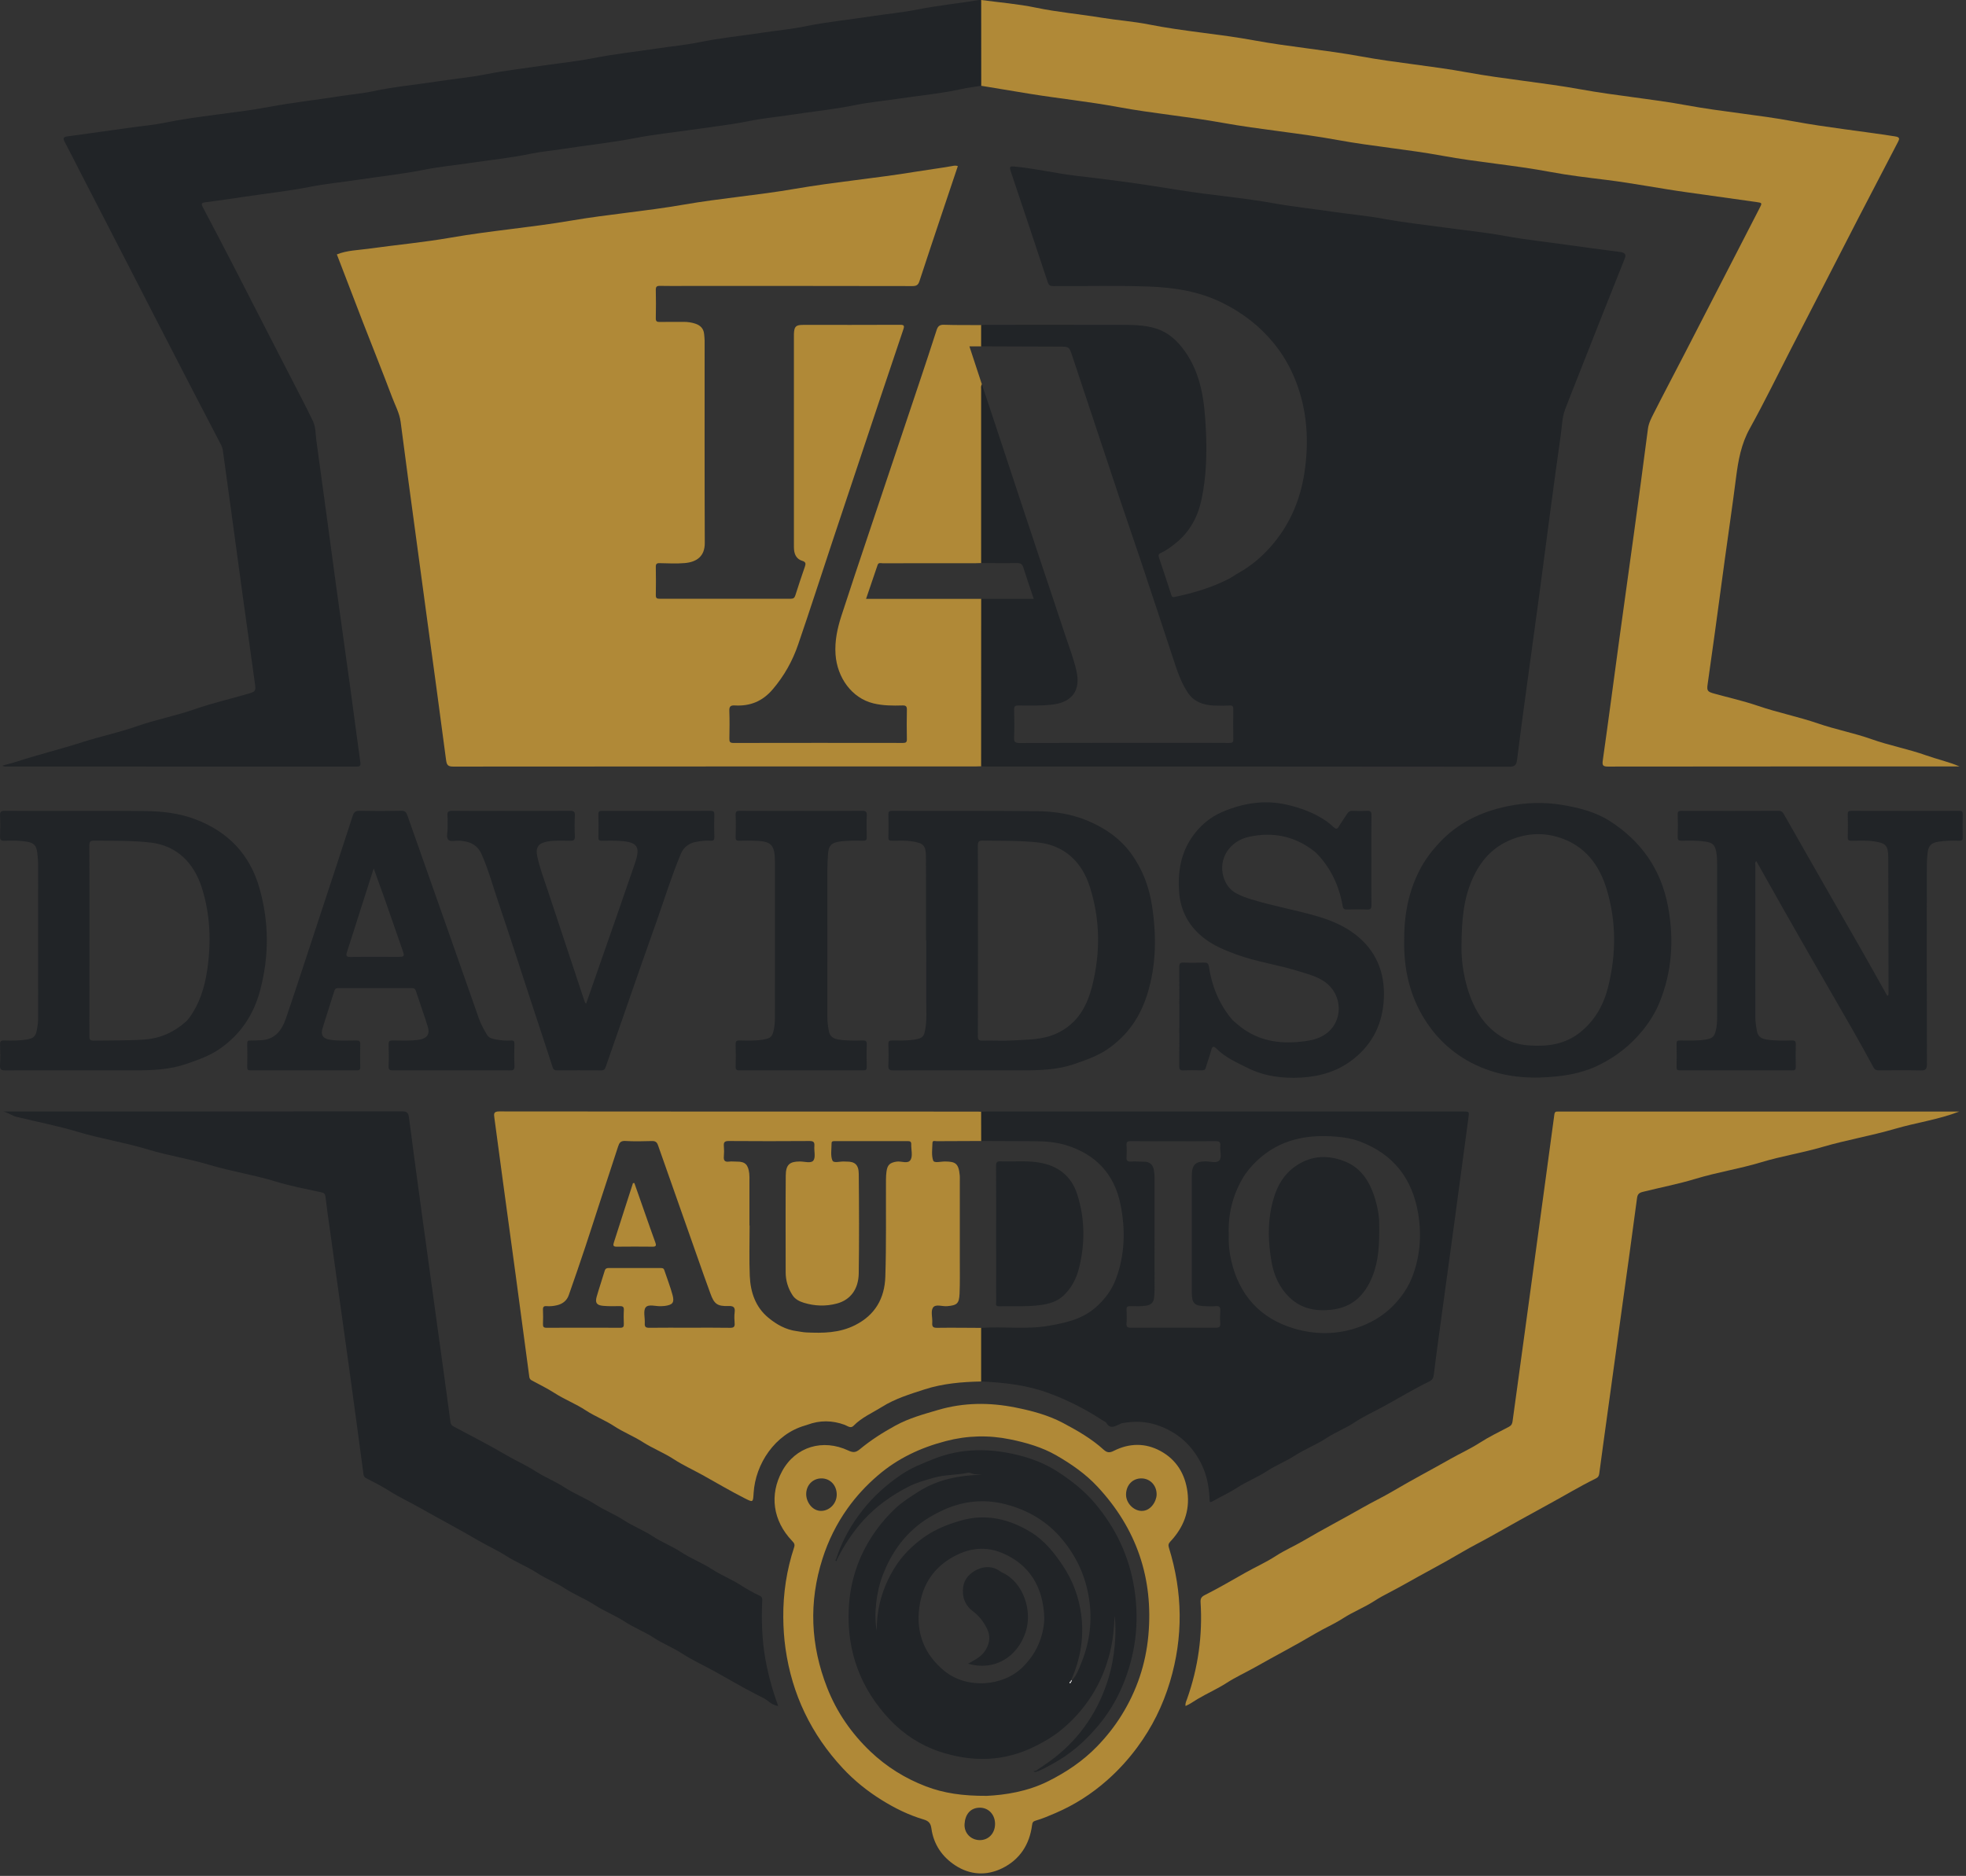 <?xml version="1.0" encoding="utf-8"?>
<svg xmlns="http://www.w3.org/2000/svg" height="100%" style="fill-rule:evenodd;clip-rule:evenodd;stroke-linejoin:round;stroke-miterlimit:2;" version="1.1" viewBox="0 0 482 460" width="100%">
    <rect x="0" y="0" width="482" height="460" fill="#333333" stroke="none"/>
    <g transform="matrix(1,0,0,1,0,-0.614)">
        <g>
            <path d="M240.569,188.515C240.092,188.53 239.615,188.558 239.139,188.558C196.476,188.56 153.814,188.554 111.152,188.591C109.87,188.592 109.53,188.258 109.364,186.986C107.806,175.032 106.152,163.09 104.533,151.144C103.065,140.312 101.601,129.48 100.145,118.646C99.492,113.79 98.853,108.931 98.224,104.071C97.946,101.926 96.898,100.046 96.153,98.071C93.803,91.835 91.313,85.651 88.902,79.438C86.792,73.998 84.716,68.545 82.587,62.998C85.094,61.989 87.779,61.964 90.385,61.601C97.087,60.666 103.842,60.049 110.502,58.887C120.28,57.18 130.181,56.393 139.95,54.721C149.133,53.15 158.425,52.396 167.588,50.799C176.64,49.222 185.802,48.492 194.841,46.927C204.702,45.22 214.672,44.341 224.534,42.714C227.464,42.231 230.413,41.869 233.336,41.348C233.8,41.265 234.269,41.136 234.831,41.341C233.536,45.2 232.238,49.05 230.95,52.905C229.099,58.445 227.237,63.982 225.426,69.535C225.129,70.444 224.746,70.765 223.725,70.763C205.175,70.721 186.624,70.732 168.074,70.732C165.988,70.732 163.902,70.766 161.818,70.715C161.029,70.695 160.761,70.904 160.781,71.726C160.834,74.027 160.83,76.331 160.782,78.633C160.766,79.398 161.025,79.579 161.745,79.563C163.699,79.518 165.655,79.557 167.61,79.544C168.575,79.537 169.514,79.672 170.428,79.967C171.695,80.375 172.517,81.173 172.631,82.564C172.674,83.081 172.749,83.599 172.75,84.117C172.756,100.669 172.717,117.221 172.788,133.773C172.802,136.972 170.869,138.44 167.856,138.69C165.828,138.859 163.774,138.753 161.733,138.706C160.996,138.69 160.767,138.901 160.783,139.649C160.829,141.951 160.822,144.254 160.786,146.556C160.775,147.247 161.012,147.438 161.681,147.437C172.411,147.42 183.142,147.421 193.872,147.435C194.496,147.436 194.796,147.223 194.987,146.62C195.733,144.267 196.514,141.924 197.323,139.592C197.578,138.859 197.595,138.412 196.695,138.141C195.387,137.746 194.783,136.719 194.673,135.391C194.637,134.96 194.642,134.524 194.642,134.089C194.64,117.19 194.641,100.29 194.641,83.391C194.641,83.087 194.632,82.782 194.644,82.479C194.72,80.669 195.114,80.283 196.886,80.283C204.793,80.282 212.7,80.301 220.606,80.261C221.669,80.255 221.788,80.45 221.447,81.457C217.787,92.28 214.18,103.121 210.56,113.958C208.408,120.401 206.251,126.843 204.111,133.29C201.301,141.752 198.568,150.239 195.676,158.672C194.295,162.7 192.247,166.369 189.433,169.662C186.92,172.605 183.884,173.809 180.166,173.599C179.076,173.537 178.767,173.879 178.808,174.963C178.893,177.218 178.861,179.481 178.819,181.739C178.805,182.493 178.954,182.798 179.807,182.797C193.665,182.77 207.524,182.772 221.383,182.792C222.112,182.793 222.351,182.607 222.337,181.855C222.291,179.466 222.285,177.075 222.339,174.687C222.359,173.839 222.121,173.574 221.259,173.599C218.873,173.669 216.493,173.662 214.138,173.092C208.813,171.803 205.246,166.745 204.848,161.108C204.616,157.836 205.29,154.705 206.279,151.645C208.446,144.934 210.702,138.253 212.94,131.566C217.033,119.335 221.143,107.109 225.237,94.879C226.719,90.449 228.195,86.016 229.621,81.568C229.933,80.597 230.37,80.214 231.451,80.252C234.488,80.355 237.529,80.312 240.569,80.327L240.569,85.546L237.669,85.546C238.723,88.757 239.725,91.806 240.725,94.856C240.49,95.257 240.57,95.701 240.57,96.129C240.568,110.313 240.57,124.496 240.571,138.68C240.096,138.694 239.619,138.72 239.143,138.721C231.554,138.723 223.964,138.719 216.375,138.732C215.945,138.732 215.384,138.493 215.16,139.149C214.239,141.855 213.318,144.561 212.332,147.459L240.579,147.459C240.575,161.144 240.572,174.83 240.569,188.515Z" style="fill:rgb(176,137,55);fill-rule:nonzero;"/>
            <path d="M240.569,188.515C240.572,174.83 240.575,161.144 240.579,147.459L253.434,147.459C252.526,144.734 251.668,142.253 250.881,139.748C250.635,138.964 250.271,138.685 249.423,138.699C246.473,138.746 243.522,138.694 240.571,138.68C240.57,124.496 240.568,110.313 240.57,96.129C240.57,95.701 240.49,95.257 240.725,94.857C241.685,97.728 242.651,100.596 243.601,103.468C246.191,111.295 248.763,119.128 251.362,126.951C254.613,136.737 257.898,146.513 261.139,156.303C262.088,159.173 263.178,162 263.874,164.95C265.04,169.891 262.913,172.833 257.887,173.403C255.154,173.713 252.424,173.616 249.692,173.607C248.83,173.605 248.607,173.845 248.63,174.686C248.688,176.943 248.713,179.206 248.622,181.461C248.578,182.537 248.853,182.809 249.95,182.806C263.198,182.762 276.447,182.777 289.696,182.777C293.606,182.777 297.516,182.759 301.425,182.794C302.149,182.8 302.382,182.618 302.367,181.868C302.32,179.437 302.325,177.003 302.364,174.571C302.376,173.866 302.225,173.575 301.452,173.613C300.152,173.678 298.844,173.684 297.544,173.62C294.965,173.492 292.67,172.689 291.185,170.42C289.882,168.427 288.986,166.232 288.241,163.971C285.375,155.281 282.507,146.591 279.611,137.911C277.934,132.878 276.178,127.871 274.499,122.838C270.607,111.167 266.748,99.485 262.857,87.813C262.12,85.601 262.083,85.619 259.717,85.612C253.335,85.593 246.952,85.568 240.569,85.546L240.569,80.327C241.001,80.305 241.433,80.263 241.864,80.263C252.768,80.259 263.674,80.246 274.578,80.269C277.526,80.275 280.501,80.269 283.349,81.147C286.373,82.079 288.599,84.104 290.423,86.648C294.564,92.423 295.305,99.105 295.639,105.9C295.923,111.676 295.776,117.437 294.568,123.112C293.652,127.414 291.667,131.097 288.127,133.903C287.005,134.793 285.89,135.619 284.6,136.204C284.047,136.456 283.948,136.749 284.138,137.31C285.173,140.377 286.185,143.451 287.178,146.533C287.312,146.948 287.462,147.094 287.903,147.004C292.514,146.063 297.005,144.729 301.201,142.588C302.04,142.159 302.846,141.55 303.696,141.079C306.641,139.447 309.198,137.28 311.405,134.812C316.071,129.594 318.775,123.39 319.813,116.469C320.958,108.834 320.51,101.329 317.69,94.087C316.387,90.738 314.608,87.614 312.321,84.816C308.923,80.659 304.828,77.46 299.989,75.019C294.151,72.075 287.981,71.104 281.598,70.877C273.826,70.602 266.051,70.799 258.277,70.775C257.459,70.773 257.122,70.57 256.853,69.757C253.935,60.904 250.962,52.069 248.003,43.23C247.366,41.327 247.368,41.315 249.29,41.511C254.184,42.012 258.978,43.152 263.866,43.722C270.194,44.461 276.52,45.258 282.814,46.236C286.982,46.883 291.139,47.588 295.325,48.121C300.871,48.828 306.441,49.42 311.94,50.405C316.916,51.296 321.93,51.827 326.921,52.56C331.037,53.164 335.195,53.524 339.282,54.278C344.249,55.196 349.261,55.735 354.256,56.418C359.151,57.087 364.078,57.584 368.934,58.47C373.949,59.386 379.008,59.915 384.045,60.636C388.292,61.245 392.55,61.781 396.803,62.351C397.1,62.39 397.406,62.402 397.687,62.492C398.536,62.763 398.671,63.167 398.304,64.084C394.309,74.051 390.384,84.046 386.441,94.034C385.524,96.358 384.592,98.676 383.712,101.013C382.955,103.025 382.951,105.18 382.651,107.274C381.767,113.451 380.933,119.634 380.105,125.818C379.185,132.689 378.311,139.564 377.387,146.433C376.336,154.252 375.243,162.064 374.184,169.881C373.415,175.548 372.641,181.215 371.942,186.891C371.784,188.177 371.406,188.625 369.984,188.623C327.321,188.573 284.657,188.583 241.994,188.58C241.519,188.58 241.044,188.538 240.569,188.515Z" style="fill:rgb(33,36,39);fill-rule:nonzero;"/>
            <path d="M240.573,21.651C238.992,21.906 237.394,22.084 235.834,22.43C230.516,23.612 225.092,24.077 219.721,24.894C216.379,25.403 212.996,25.697 209.691,26.376C204.402,27.463 199.038,27.982 193.714,28.802C190.417,29.311 187.079,29.603 183.814,30.268C179.121,31.224 174.371,31.735 169.644,32.425C165.014,33.101 160.345,33.574 155.757,34.466C149.822,35.62 143.816,36.221 137.856,37.163C135.245,37.575 132.596,37.791 130.014,38.331C125.328,39.31 120.576,39.803 115.851,40.497C111.82,41.089 107.75,41.481 103.761,42.276C98.466,43.331 93.107,43.885 87.783,44.696C83.842,45.296 79.856,45.663 75.951,46.437C70.656,47.486 65.298,48.047 59.973,48.854C56.76,49.34 53.544,49.809 50.321,50.219C49.355,50.342 49.293,50.612 49.723,51.424C52.267,56.229 54.78,61.051 57.276,65.882C59.988,71.131 62.666,76.397 65.367,81.651C68.165,87.098 70.978,92.538 73.774,97.987C74.776,99.94 75.782,101.893 76.721,103.877C77.44,105.397 77.346,107.098 77.572,108.715C79.203,120.43 80.752,132.156 82.353,143.875C83.525,152.461 84.748,161.039 85.925,169.624C86.744,175.59 87.505,181.566 88.344,187.529C88.47,188.425 88.238,188.6 87.387,188.599C58.714,188.579 30.041,188.583 1.369,188.58C1.123,188.58 0.878,188.546 0.599,188.347C1.741,188.033 2.898,187.765 4.023,187.398C9.424,185.638 14.95,184.291 20.35,182.554C24.654,181.17 29.093,180.262 33.342,178.766C38.104,177.089 43.072,176.153 47.818,174.495C52.13,172.988 56.57,171.985 60.936,170.697C62.593,170.209 62.749,170.04 62.521,168.38C61.523,161.125 60.494,153.875 59.495,146.62C58.497,139.368 57.522,132.113 56.535,124.859C55.91,120.264 55.291,115.667 54.643,111.074C54.572,110.572 54.385,110.065 54.15,109.612C51.653,104.782 49.126,99.969 46.625,95.141C43.869,89.821 41.13,84.493 38.388,79.166C35.662,73.869 32.945,68.567 30.218,63.271C26.763,56.561 23.3,49.855 19.844,43.146C18.521,40.577 17.236,37.987 15.875,35.439C15.404,34.557 15.491,34.197 16.542,34.056C21.825,33.345 27.102,32.586 32.382,31.85C34.957,31.49 37.564,31.292 40.103,30.764C48.663,28.985 57.408,28.431 65.981,26.826C71.715,25.752 77.499,25.128 83.247,24.211C85.986,23.774 88.769,23.563 91.475,22.985C96.797,21.85 102.207,21.357 107.571,20.53C111.468,19.929 115.41,19.571 119.272,18.806C123.967,17.876 128.713,17.353 133.435,16.645C137.378,16.054 141.36,15.678 145.265,14.905C150.604,13.847 156.006,13.28 161.374,12.463C164.674,11.962 168.013,11.669 171.276,11C176.569,9.914 181.937,9.385 187.267,8.577C190.65,8.064 194.075,7.757 197.421,7.068C202.709,5.98 208.074,5.462 213.397,4.644C217.251,4.051 221.15,3.697 224.97,2.938C229.924,1.953 234.942,1.453 239.916,0.638C240.126,0.603 240.345,0.621 240.56,0.614C240.564,7.627 240.568,14.639 240.573,21.651Z" style="fill:rgb(33,36,39);fill-rule:nonzero;"/>
            <path d="M240.573,21.651C240.568,14.639 240.564,7.627 240.56,0.614C245.028,1.217 249.549,1.57 253.952,2.488C259.299,3.603 264.725,4.076 270.098,4.958C273.949,5.59 277.867,5.857 281.689,6.617C290.229,8.317 298.928,8.939 307.474,10.515C316.168,12.117 324.985,12.856 333.666,14.45C342.277,16.031 351.006,16.771 359.604,18.343C368.894,20.043 378.312,20.853 387.591,22.535C396.201,24.096 404.923,24.852 413.516,26.431C422.208,28.028 431.025,28.759 439.701,30.365C447.963,31.895 456.31,32.754 464.599,34.056C465.886,34.258 465.706,34.688 465.268,35.525C462.061,41.659 458.865,47.798 455.685,53.946C452.964,59.208 450.271,64.485 447.56,69.753C444.791,75.133 442.012,80.51 439.242,85.891C435.838,92.505 432.59,99.206 428.982,105.708C426.875,109.504 426.157,113.527 425.626,117.702C424.777,124.37 423.798,131.022 422.884,137.682C422.059,143.697 421.257,149.714 420.432,155.728C419.854,159.939 419.268,164.149 418.664,168.356C418.434,169.958 418.575,170.224 420.222,170.681C423.812,171.679 427.467,172.491 430.985,173.696C435.857,175.365 440.92,176.36 445.771,178.032C450.065,179.512 454.541,180.347 458.801,181.859C463.209,183.425 467.816,184.269 472.201,185.831C474.913,186.797 477.722,187.402 480.428,188.56L479.116,188.56C450.832,188.56 422.549,188.551 394.266,188.589C392.923,188.59 392.782,188.265 392.963,186.992C394.366,177.115 395.657,167.222 397.006,157.338C398.179,148.744 399.395,140.157 400.569,131.565C401.743,122.969 402.912,114.372 404.02,105.768C404.206,104.333 404.864,103.127 405.478,101.911C407.916,97.084 410.452,92.306 412.933,87.5C417.117,79.393 421.288,71.278 425.464,63.167C427.422,59.362 429.369,55.553 431.339,51.754C432.059,50.366 432.083,50.362 430.569,50.148C424.942,49.351 419.316,48.556 413.687,47.779C407.05,46.863 400.474,45.551 393.82,44.727C389.215,44.157 384.594,43.623 380.037,42.765C371.265,41.112 362.352,40.413 353.588,38.801C345.062,37.234 336.423,36.503 327.911,34.941C318.536,33.22 309.029,32.41 299.664,30.716C291.181,29.183 282.588,28.431 274.124,26.86C266.972,25.532 259.743,24.79 252.571,23.633C248.57,22.987 244.572,22.313 240.573,21.651Z" style="fill:rgb(176,137,55);fill-rule:nonzero;"/>
            <path d="M169.076,326.189C172.377,326.189 175.678,326.152 178.978,326.212C179.921,326.23 180.184,325.934 180.106,325.04C180.031,324.178 180.004,323.293 180.11,322.438C180.265,321.193 179.864,320.825 178.581,320.868C175.839,320.96 175.08,320.344 174.162,317.785C173.636,316.32 173.093,314.86 172.575,313.392C168.817,302.743 165.057,292.096 161.322,281.439C161.047,280.653 160.64,280.391 159.813,280.413C157.643,280.472 155.465,280.526 153.302,280.396C152.145,280.326 151.822,280.874 151.53,281.776C149.973,286.592 148.381,291.398 146.808,296.21C145.706,299.579 144.64,302.961 143.515,306.323C142.184,310.301 140.835,314.273 139.434,318.226C138.973,319.528 137.96,320.341 136.597,320.669C135.747,320.873 134.883,320.972 134.013,320.897C133.341,320.839 133.088,321.071 133.118,321.769C133.168,322.94 133.16,324.114 133.121,325.285C133.099,325.93 133.255,326.205 133.975,326.202C140.012,326.177 146.049,326.178 152.086,326.201C152.809,326.204 152.963,325.912 152.941,325.271C152.903,324.143 152.879,323.01 152.948,321.885C153,321.035 152.64,320.87 151.887,320.889C150.543,320.922 149.19,320.943 147.854,320.82C146.272,320.675 145.861,320.077 146.292,318.557C146.892,316.437 147.624,314.355 148.249,312.241C148.426,311.646 148.759,311.545 149.297,311.547C153.51,311.562 157.723,311.557 161.935,311.553C162.341,311.553 162.696,311.556 162.859,312.051C163.536,314.106 164.346,316.123 164.897,318.21C165.379,320.035 164.901,320.571 163.062,320.838C162.763,320.881 162.457,320.881 162.154,320.904C160.828,321.005 159.008,320.314 158.305,321.199C157.642,322.035 158.161,323.778 158.076,325.117C158.021,325.983 158.331,326.217 159.174,326.206C162.474,326.163 165.775,326.189 169.076,326.189ZM183.739,301.129L183.782,301.129C183.782,305.255 183.644,309.387 183.821,313.506C183.991,317.462 185.21,321.13 188.391,323.75C190.388,325.395 192.648,326.68 195.308,327.023C196.081,327.122 196.85,327.306 197.625,327.342C201.737,327.535 205.752,327.513 209.626,325.565C214.621,323.054 216.887,318.908 217.055,313.664C217.31,305.724 217.173,297.771 217.212,289.822C217.216,289.174 217.256,288.522 217.342,287.879C217.565,286.215 218.222,285.702 219.838,285.457C221.019,285.277 222.651,286.145 223.279,284.962C223.802,283.979 223.369,282.499 223.408,281.24C223.428,280.609 223.183,280.423 222.574,280.425C216.623,280.441 210.672,280.433 204.722,280.437C204.339,280.437 203.87,280.377 203.874,280.963C203.884,282.391 203.563,283.972 204.084,285.188C204.398,285.921 206.083,285.33 207.146,285.44C207.276,285.452 207.407,285.455 207.537,285.453C209.558,285.423 210.517,286.187 210.54,288.477C210.621,296.599 210.65,304.723 210.535,312.843C210.479,316.776 208.47,319.376 205.179,320.258C202.48,320.981 199.756,320.89 197.086,320.075C196.005,319.745 194.96,319.223 194.315,318.236C193.2,316.532 192.622,314.643 192.621,312.595C192.618,304.69 192.574,296.783 192.64,288.879C192.663,286.131 193.646,285.443 196.074,285.427C197.229,285.419 198.848,285.957 199.42,285.187C200.01,284.391 199.557,282.857 199.657,281.653C199.736,280.702 199.465,280.401 198.458,280.408C191.856,280.456 185.253,280.458 178.651,280.407C177.619,280.399 177.387,280.745 177.468,281.668C177.539,282.487 177.541,283.323 177.468,284.142C177.38,285.117 177.633,285.601 178.722,285.456C179.361,285.371 180.022,285.465 180.673,285.458C182.705,285.436 183.43,286.208 183.693,288.36C183.761,288.918 183.737,289.488 183.738,290.053C183.741,293.745 183.739,297.437 183.739,301.129ZM240.573,339.372C235.873,339.466 231.184,339.859 226.704,341.304C223.105,342.464 219.42,343.595 216.2,345.617C213.85,347.092 211.233,348.199 209.247,350.25C208.542,350.978 207.753,350.245 207.092,350.003C204.025,348.878 200.989,348.847 197.934,349.991C197.733,350.067 197.526,350.126 197.32,350.186C189.991,352.3 185.206,359.58 184.764,366.708C184.616,369.089 184.656,369.064 182.496,367.972C178.99,366.199 175.618,364.18 172.183,362.282C169.846,360.992 167.401,359.875 165.168,358.421C162.733,356.835 160.014,355.785 157.591,354.23C155.331,352.779 152.821,351.803 150.6,350.343C148.352,348.864 145.826,347.918 143.606,346.452C141.179,344.852 138.463,343.809 136.036,342.256C134.215,341.091 132.296,340.136 130.399,339.127C130.029,338.93 129.828,338.694 129.769,338.243C128.666,329.904 127.548,321.568 126.421,313.232C125.404,305.711 124.368,298.193 123.348,290.674C122.626,285.347 121.914,280.019 121.201,274.691C121.079,273.785 120.974,273.147 122.39,273.149C161.479,273.196 200.57,273.187 239.66,273.189C239.963,273.189 240.267,273.217 240.569,273.232C240.572,275.621 240.575,278.011 240.579,280.4C236.933,280.411 233.287,280.414 229.641,280.446C229.273,280.449 228.629,280.175 228.61,280.859C228.571,282.327 228.319,283.915 228.796,285.219C229.038,285.88 230.712,285.409 231.736,285.426C234.22,285.465 235.031,285.843 235.305,288.886C235.339,289.274 235.318,289.667 235.318,290.058C235.319,296.698 235.323,303.34 235.317,309.982C235.315,312.586 235.364,315.193 235.256,317.793C235.152,320.283 234.642,320.686 232.219,320.907C231.013,321.018 229.356,320.285 228.719,321.289C228.147,322.191 228.648,323.736 228.556,324.988C228.485,325.961 228.781,326.228 229.766,326.214C233.367,326.163 236.97,326.216 240.572,326.23C240.572,330.61 240.573,334.991 240.573,339.372Z" style="fill:rgb(176,137,55);fill-rule:nonzero;"/>
            <path d="M287.619,280.458C284.144,280.458 280.67,280.485 277.197,280.439C276.385,280.428 276.131,280.654 276.19,281.457C276.26,282.407 276.254,283.37 276.191,284.321C276.138,285.145 276.353,285.494 277.258,285.439C278.337,285.371 279.425,285.484 280.51,285.482C281.906,285.479 282.647,286.233 282.894,287.527C283.008,288.116 283.053,288.729 283.053,289.331C283.062,298.537 283.061,307.744 283.055,316.95C283.054,317.599 283.01,318.25 282.937,318.895C282.815,319.978 282.218,320.568 281.11,320.762C279.767,320.997 278.425,320.903 277.083,320.901C276.432,320.9 276.155,321.045 276.191,321.757C276.249,322.884 276.269,324.02 276.186,325.143C276.12,326.039 276.471,326.196 277.282,326.193C284.186,326.163 291.091,326.161 297.996,326.194C298.866,326.198 299.254,326.029 299.171,325.071C299.085,324.079 299.097,323.071 299.169,322.077C299.232,321.201 299.014,320.801 298.05,320.9C297.233,320.984 296.401,320.933 295.577,320.914C292.829,320.853 292.189,320.227 292.186,317.513C292.178,308.002 292.175,298.492 292.188,288.982C292.192,286.269 293.008,285.417 295.584,285.402C296.737,285.396 298.281,285.935 298.944,285.156C299.634,284.349 299.036,282.823 299.169,281.624C299.285,280.574 298.824,280.426 297.91,280.439C294.48,280.487 291.05,280.458 287.619,280.458ZM301.245,303.29C301.165,305.427 301.361,307.536 301.833,309.618C303.765,318.156 308.924,323.905 317.252,326.38C323.104,328.12 329.051,327.891 334.824,325.382C338.302,323.87 341.133,321.626 343.397,318.688C344.514,317.239 345.482,315.643 346.17,313.893C348.154,308.842 348.569,303.638 347.714,298.332C346.309,289.621 341.577,283.545 333.216,280.453C331.419,279.788 329.526,279.501 327.628,279.339C320.373,278.721 313.669,280.035 308.188,285.225C306.817,286.524 305.558,287.982 304.606,289.633C302.173,293.854 301.071,298.422 301.245,303.29ZM240.579,280.4C240.575,278.011 240.572,275.621 240.569,273.232C241.044,273.209 241.518,273.168 241.994,273.167C280.863,273.164 319.733,273.165 358.602,273.165C360.245,273.165 360.224,273.162 360.014,274.717C358.849,283.347 357.705,291.979 356.535,300.608C355.267,309.962 353.975,319.314 352.7,328.668C352.291,331.673 351.888,334.679 351.526,337.69C351.431,338.479 351.183,338.996 350.408,339.372C346.539,341.252 342.864,343.5 339.088,345.555C336.722,346.842 334.241,347.967 332.005,349.458C329.844,350.9 327.407,351.802 325.262,353.215C322.737,354.878 319.898,355.96 317.38,357.588C315.203,358.995 312.781,359.927 310.635,361.338C308.253,362.902 305.577,363.922 303.213,365.469C301.335,366.698 299.296,367.587 297.373,368.704C297.146,368.836 296.928,368.983 296.584,368.887C296.479,365.688 296.01,362.547 294.55,359.612C292.248,354.987 288.756,351.83 283.809,350.111C280.918,349.108 278.113,349.075 275.202,349.576C274.867,349.634 274.589,349.8 274.29,349.932C273.282,350.375 272.186,351.075 271.304,349.612C271.08,349.242 270.544,349.057 270.144,348.796C266.024,346.11 261.7,343.906 257.045,342.199C251.679,340.232 246.181,339.63 240.573,339.372C240.573,334.991 240.572,330.61 240.572,326.23C246.117,325.828 251.687,326.686 257.234,325.695C261.35,324.961 265.292,324.105 268.587,321.237C270.843,319.275 272.561,316.966 273.581,314.247C275.812,308.297 275.961,302.141 274.708,295.958C273.195,288.489 268.648,283.693 261.432,281.443C258.816,280.628 256.075,280.456 253.335,280.454C249.083,280.45 244.831,280.419 240.579,280.4Z" style="fill:rgb(33,36,39);fill-rule:nonzero;"/>
            <path d="M0.78,273.165L2.204,273.165C34.305,273.165 66.407,273.173 98.509,273.133C99.703,273.132 100.111,273.414 100.265,274.615C101.282,282.567 102.371,290.508 103.455,298.449C104.685,307.464 105.932,316.476 107.174,325.487C108.269,333.427 109.379,341.363 110.442,349.306C110.523,349.917 110.763,350.173 111.263,350.44C115.592,352.749 119.969,354.982 124.197,357.465C126.57,358.86 129.103,359.959 131.401,361.446C133.649,362.902 136.151,363.87 138.372,365.32C140.832,366.927 143.586,367.98 146.033,369.555C148.283,371.003 150.785,371.969 152.998,373.421C155.274,374.915 157.835,375.873 160.077,377.36C162.278,378.819 164.754,379.741 166.933,381.18C169.385,382.8 172.146,383.839 174.589,385.425C176.836,386.884 179.326,387.868 181.565,389.298C183.087,390.27 184.641,391.16 186.269,391.916C186.971,392.242 186.884,392.756 186.862,393.311C186.672,398.002 186.811,402.674 187.625,407.313C188.314,411.241 189.384,415.063 190.788,418.94C189.848,418.836 189.093,418.371 188.496,417.878C187.686,417.208 186.771,416.787 185.868,416.334C182.099,414.443 178.485,412.264 174.793,410.235C172.277,408.852 169.638,407.66 167.243,406.092C165.036,404.648 162.572,403.705 160.388,402.273C158.079,400.758 155.481,399.773 153.191,398.278C150.801,396.719 148.134,395.696 145.761,394.157C143.409,392.631 140.785,391.61 138.454,390.096C136.281,388.684 133.861,387.748 131.709,386.348C129.25,384.746 126.496,383.691 124.052,382.115C121.872,380.71 119.509,379.687 117.292,378.38C112.559,375.59 107.685,373.052 102.914,370.335C100.487,368.953 97.935,367.798 95.586,366.298C93.699,365.093 91.721,364.083 89.74,363.067C89.362,362.873 89.179,362.61 89.12,362.166C87.996,353.75 86.87,345.334 85.711,336.922C84.11,325.293 82.481,313.668 80.866,302.04C80.496,299.38 80.099,296.722 79.794,294.054C79.713,293.344 79.45,293.142 78.795,292.995C75.08,292.168 71.316,291.482 67.685,290.366C62.283,288.706 56.685,287.86 51.291,286.239C46.376,284.762 41.288,284.007 36.399,282.517C30.7,280.779 24.807,279.872 19.116,278.171C14.158,276.689 9.09,275.708 4.076,274.483C2.932,274.202 1.964,273.431 0.78,273.165Z" style="fill:rgb(33,36,39);fill-rule:nonzero;"/>
            <path d="M480.333,273.188C475.197,275.175 469.773,275.897 464.565,277.422C458.712,279.136 452.686,280.143 446.848,281.855C441.865,283.315 436.727,284.118 431.776,285.619C426.475,287.226 420.989,288.065 415.708,289.671C411.443,290.967 407.081,291.791 402.774,292.874C401.861,293.104 401.475,293.411 401.341,294.444C400.177,303.346 398.917,312.235 397.69,321.127C396.494,329.803 395.303,338.479 394.108,347.154C393.429,352.097 392.735,357.037 392.082,361.983C392.004,362.573 391.772,362.899 391.25,363.154C387.293,365.093 383.526,367.386 379.656,369.486C374.89,372.072 370.155,374.725 365.433,377.391C363.146,378.681 360.787,379.837 358.531,381.175C353.714,384.031 348.733,386.593 343.872,389.363C341.588,390.666 339.181,391.75 336.98,393.176C334.509,394.778 331.748,395.846 329.295,397.429C327.071,398.863 324.65,399.888 322.395,401.23C317.58,404.094 312.601,406.666 307.732,409.427C305.406,410.745 302.957,411.847 300.719,413.294C298.426,414.776 295.93,415.856 293.601,417.244C292.651,417.812 291.76,418.475 290.66,418.952C290.543,418.277 290.85,417.732 291.036,417.205C293.753,409.54 294.85,401.649 294.344,393.541C294.285,392.61 294.535,392.173 295.365,391.754C298.755,390.049 302.031,388.122 305.332,386.26C307.808,384.863 310.42,383.702 312.796,382.156C314.977,380.738 317.359,379.722 319.584,378.41C324.336,375.609 329.237,373.074 334.019,370.335C336.492,368.919 339.064,367.7 341.512,366.253C346.142,363.514 350.913,361.025 355.587,358.369C357.948,357.027 360.435,355.909 362.713,354.444C365.044,352.946 367.522,351.747 369.963,350.467C370.559,350.153 370.75,349.73 370.829,349.155C371.72,342.667 372.611,336.179 373.498,329.691C374.332,323.59 375.161,317.489 375.991,311.389C376.991,304.039 377.99,296.69 378.989,289.34C379.689,284.185 380.394,279.029 381.082,273.871C381.145,273.397 381.325,273.159 381.816,273.187C382.076,273.2 382.337,273.188 382.598,273.188L480.333,273.188Z" style="fill:rgb(176,137,55);fill-rule:nonzero;"/>
            <path d="M205.141,367.078C205.124,364.806 203.521,363.125 201.38,363.136C199.227,363.147 197.593,364.84 197.656,367.116C197.707,368.971 199.179,371.185 201.419,371.104C203.449,371.029 205.157,369.246 205.141,367.078ZM279.861,363.137C277.691,363.117 276.117,364.741 276.069,367.047C276.027,369.117 277.822,371.003 279.768,371.108C282.088,371.231 283.525,368.774 283.566,367.143C283.622,364.886 281.984,363.155 279.861,363.137ZM240.22,451.837C242.372,451.842 243.955,450.157 243.956,447.863C243.957,445.575 242.35,443.869 240.209,443.883C237.886,443.899 236.627,445.557 236.478,447.877C236.334,450.127 238.057,451.832 240.22,451.837ZM241.975,440.983C246.346,440.761 251.857,439.976 257.077,437.348C261.492,435.126 265.466,432.453 268.91,428.915C271.215,426.547 273.24,424 274.981,421.193C278.703,415.193 280.895,408.692 281.539,401.674C282.825,387.639 278.651,375.442 269.047,365.141C266.147,362.031 262.655,359.611 258.993,357.501C255.487,355.481 251.569,354.361 247.656,353.561C242.419,352.488 237.161,352.608 231.874,353.99C225.657,355.616 220.073,358.235 215.192,362.438C212.388,364.852 209.915,367.51 207.772,370.526C205.091,374.298 203.079,378.369 201.668,382.768C198.235,393.473 198.709,404.046 202.787,414.46C205.135,420.459 208.75,425.681 213.401,430.108C217.335,433.853 221.925,436.716 227.004,438.655C231.375,440.325 235.967,441.011 241.975,440.983ZM192.034,397.183C191.989,391.321 192.86,385.599 194.695,380.034C194.937,379.298 194.657,378.948 194.217,378.487C189.43,373.483 188.631,367.11 191.747,361.376C195.042,355.314 201.767,353.385 207.973,356.301C209.131,356.845 209.805,356.817 210.785,356.003C213.479,353.768 216.411,351.896 219.502,350.2C222.852,348.365 226.431,347.397 230.029,346.341C236.284,344.507 242.62,344.487 248.907,345.744C252.901,346.542 256.924,347.587 260.566,349.519C264.1,351.391 267.59,353.386 270.578,356.095C271.407,356.847 272.034,356.901 273.048,356.389C276.858,354.463 280.808,354.392 284.543,356.438C288.423,358.564 290.553,362.05 291.127,366.444C291.748,371.196 290.142,375.202 286.925,378.631C286.482,379.102 286.379,379.475 286.577,380.116C289.972,391.059 290.133,402.034 286.83,413.032C285.085,418.846 282.438,424.196 278.816,429.086C276.618,432.053 274.172,434.742 271.399,437.185C267.61,440.525 263.45,443.189 258.802,445.19C257.183,445.886 255.576,446.574 253.892,447.062C253.265,447.242 253.111,447.53 253.034,448.127C252.416,452.918 250.027,456.613 245.698,458.739C241.859,460.624 237.843,460.392 234.253,458.066C231.027,455.975 228.895,452.918 228.354,448.999C228.178,447.725 227.719,447.15 226.414,446.765C222.803,445.7 219.41,444.023 216.226,442.047C212.707,439.865 209.454,437.26 206.624,434.218C198.889,425.899 194.174,416.112 192.577,404.838C192.217,402.294 192.055,399.745 192.034,397.183Z" style="fill:rgb(176,137,55);fill-rule:nonzero;"/>
            <path d="M462.953,244.716C462.971,244.555 463.003,244.393 463.003,244.232C462.987,233.113 462.986,221.994 462.94,210.876C462.928,207.939 462.319,207.351 459.471,206.929C457.61,206.653 455.745,206.784 453.883,206.778C453.214,206.776 452.99,206.612 453.008,205.916C453.057,204.049 453.054,202.18 453.009,200.313C452.992,199.63 453.193,199.445 453.875,199.446C462.693,199.469 471.511,199.469 480.328,199.446C481.011,199.444 481.21,199.632 481.194,200.314C481.148,202.181 481.146,204.05 481.195,205.916C481.213,206.614 480.99,206.798 480.319,206.774C478.628,206.713 476.937,206.752 475.257,207.006C473.551,207.264 472.789,207.967 472.592,209.675C472.463,210.793 472.394,211.924 472.393,213.049C472.381,229.208 472.363,245.366 472.423,261.524C472.428,262.896 472.031,263.132 470.784,263.099C467.441,263.01 464.096,263.057 460.751,263.079C460.145,263.083 459.685,263.01 459.357,262.41C457.684,259.349 456.008,256.287 454.276,253.259C450.74,247.075 447.161,240.917 443.613,234.74C441.339,230.779 439.082,226.807 436.83,222.832C434.748,219.159 432.683,215.477 430.589,211.76C430.166,212.129 430.356,212.541 430.355,212.888C430.344,225.223 430.345,237.559 430.347,249.896C430.347,251.111 430.527,252.302 430.754,253.499C431.012,254.859 431.891,255.322 433.1,255.522C435.171,255.862 437.256,255.781 439.336,255.75C440.076,255.739 440.289,255.952 440.268,256.688C440.217,258.511 440.233,260.336 440.262,262.16C440.27,262.76 440.225,263.088 439.456,263.086C430.248,263.059 421.04,263.062 411.831,263.082C411.192,263.083 411.029,262.885 411.041,262.273C411.077,260.362 411.081,258.449 411.039,256.539C411.025,255.889 411.255,255.755 411.856,255.755C413.936,255.754 416.02,255.873 418.094,255.541C419.823,255.264 420.312,254.864 420.699,253.174C420.942,252.11 420.987,251.029 420.986,249.941C420.981,237.474 420.984,225.008 420.981,212.542C420.981,211.501 420.965,210.463 420.752,209.433C420.411,207.775 419.861,207.259 418.185,207C416.243,206.7 414.29,206.73 412.339,206.779C411.557,206.798 411.285,206.615 411.316,205.782C411.386,203.961 411.371,202.133 411.321,200.311C411.303,199.606 411.54,199.446 412.207,199.448C420.155,199.468 428.104,199.475 436.053,199.44C436.826,199.436 437.102,199.835 437.412,200.38C440.419,205.67 443.43,210.957 446.45,216.24C449.769,222.046 453.11,227.839 456.421,233.65C458.531,237.353 460.601,241.077 462.69,244.792C462.778,244.767 462.865,244.741 462.953,244.716Z" style="fill:rgb(33,36,39);fill-rule:nonzero;"/>
            <path d="M239.764,231.189C239.764,239.005 239.778,246.82 239.742,254.636C239.738,255.519 239.914,255.82 240.858,255.793C243.375,255.721 245.902,255.896 248.411,255.738C252.027,255.512 255.651,255.63 259.131,253.992C264.285,251.568 266.578,247.231 267.832,242.126C269.815,234.054 269.721,225.983 267.177,218.032C265.293,212.145 261.153,207.962 254.652,207.216C250.107,206.694 245.56,206.829 241.011,206.736C239.995,206.716 239.732,206.978 239.738,208.002C239.784,215.731 239.764,223.46 239.764,231.189ZM227.028,231.13C227.028,224.313 227.058,217.496 227.013,210.679C226.995,207.921 226.369,207.337 223.624,206.924C221.981,206.678 220.332,206.766 218.686,206.777C218.02,206.782 217.784,206.622 217.803,205.917C217.851,204.051 217.849,202.182 217.803,200.316C217.787,199.629 217.994,199.445 218.675,199.447C230.531,199.476 242.387,199.41 254.241,199.527C258.445,199.568 262.639,200.201 266.559,201.83C270.736,203.566 274.453,206.064 277.18,209.74C280.003,213.546 281.685,217.879 282.413,222.566C283.562,229.977 283.52,237.337 281.232,244.556C279.516,249.972 276.494,254.412 271.746,257.74C269.175,259.543 266.353,260.496 263.476,261.502C259.241,262.982 254.872,263.082 250.468,263.074C240.001,263.055 229.535,263.054 219.069,263.092C218.06,263.096 217.74,262.858 217.794,261.825C217.885,260.093 217.852,258.352 217.803,256.615C217.783,255.916 218.013,255.747 218.683,255.752C220.372,255.762 222.061,255.825 223.752,255.599C226.309,255.256 226.622,254.913 226.977,252.099C227.21,250.258 227.081,248.37 227.084,246.504C227.094,241.38 227.088,236.255 227.088,231.13L227.028,231.13Z" style="fill:rgb(33,36,39);fill-rule:nonzero;"/>
            <path d="M21.925,231.207C21.925,239.026 21.934,246.846 21.911,254.665C21.908,255.447 22.015,255.808 22.944,255.792C27.066,255.721 31.187,255.804 35.309,255.53C39.256,255.269 42.613,253.755 45.537,251.165C45.795,250.936 46.039,250.682 46.246,250.406C48.91,246.857 50.173,242.76 50.807,238.443C51.807,231.626 51.571,224.875 49.468,218.261C47.605,212.404 43.526,208.002 36.973,207.229C32.382,206.687 27.787,206.825 23.19,206.738C22.18,206.718 21.893,206.97 21.899,208.009C21.946,215.742 21.925,223.474 21.925,231.207ZM9.342,231.246C9.342,225.209 9.334,219.172 9.349,213.134C9.351,211.96 9.28,210.797 9.124,209.634C8.893,207.918 8.286,207.29 6.595,207.011C4.785,206.713 2.96,206.701 1.141,206.783C0.194,206.826 -0.024,206.503 0.013,205.614C0.083,203.966 0.092,202.311 0.01,200.665C-0.037,199.702 0.216,199.423 1.214,199.435C6.035,199.493 10.856,199.458 15.677,199.462C22.366,199.467 29.054,199.425 35.742,199.503C39.828,199.55 43.902,200.026 47.744,201.459C55.841,204.478 61.269,210.069 63.64,218.498C65.984,226.832 65.99,235.196 63.764,243.512C62.202,249.342 59.072,254.165 53.987,257.72C51.414,259.52 48.602,260.496 45.721,261.492C41.53,262.942 37.208,263.086 32.845,263.076C22.334,263.052 11.824,263.056 1.313,263.089C0.336,263.092 -0.057,262.909 0.006,261.833C0.106,260.147 0.079,258.445 0.013,256.755C-0.019,255.926 0.256,255.732 1.041,255.75C2.817,255.79 4.596,255.828 6.367,255.544C8.249,255.241 8.746,254.833 9.078,252.982C9.254,252.001 9.353,251.013 9.35,250.008C9.333,243.754 9.342,237.5 9.342,231.246Z" style="fill:rgb(33,36,39);fill-rule:nonzero;"/>
            <path d="M358.307,232.838C358.266,236.39 358.918,241.53 361.015,246.375C362.659,250.175 365.202,253.274 368.895,255.299C370.787,256.337 372.861,256.834 374.987,256.975C379.516,257.276 383.773,256.705 387.513,253.665C391.123,250.73 393.203,246.901 394.272,242.588C396.254,234.6 396.299,226.564 393.887,218.601C392.068,212.603 388.526,208.045 382.488,206.044C378.607,204.757 374.613,204.861 370.625,206.448C365.908,208.324 362.955,211.725 360.977,216.179C358.863,220.942 358.341,226.002 358.307,232.838ZM344.263,231.566C344.187,225.17 345.274,219.334 348.074,213.922C349.302,211.549 350.902,209.402 352.745,207.408C357.31,202.466 362.918,199.718 369.465,198.34C374.037,197.378 378.575,197.241 383.063,198.001C387.061,198.677 391.106,199.676 394.609,201.906C402.376,206.849 407.257,213.829 408.949,222.929C410.449,230.99 409.953,238.908 406.815,246.537C405.815,248.968 404.409,251.206 402.728,253.278C399.803,256.888 396.297,259.642 392.12,261.729C388.839,263.368 385.404,264.147 381.864,264.538C375.861,265.202 369.877,264.901 364.174,262.757C357.823,260.371 352.767,256.193 349.196,250.443C345.569,244.602 344.169,238.086 344.263,231.566Z" style="fill:rgb(33,36,39);fill-rule:nonzero;"/>
            <path d="M289.131,249.873C289.131,245.833 289.152,241.793 289.112,237.753C289.104,236.912 289.311,236.61 290.196,236.649C291.844,236.72 293.498,236.702 295.147,236.655C295.926,236.632 296.261,236.799 296.392,237.679C297.087,242.377 298.835,246.652 301.845,250.361C302.305,250.928 302.904,251.386 303.466,251.863C307.617,255.393 312.473,256.55 317.808,256.147C319.283,256.035 320.747,255.886 322.171,255.49C328.779,253.652 329.744,246.531 326.16,242.593C324.065,240.292 321.271,239.68 318.534,238.812C313.405,237.186 308.019,236.481 302.973,234.614C300.336,233.638 297.673,232.542 295.398,230.825C291.629,227.978 289.45,224.169 289.086,219.422C288.72,214.645 289.426,210.046 292.158,206.016C294.042,203.238 296.529,201.048 299.696,199.7C304.791,197.53 310.062,196.693 315.479,197.934C318.856,198.708 322.146,199.903 325.061,201.886C325.76,202.361 326.398,202.931 327.028,203.498C327.528,203.948 327.839,203.959 328.214,203.325C328.85,202.25 329.594,201.237 330.265,200.181C330.595,199.659 330.983,199.412 331.637,199.444C332.807,199.503 333.985,199.514 335.153,199.443C335.998,199.393 336.249,199.642 336.237,200.509C336.186,204.157 336.216,207.807 336.216,211.456C336.216,215.149 336.191,218.841 336.234,222.533C336.244,223.367 336.051,223.685 335.165,223.649C333.517,223.582 331.864,223.609 330.214,223.64C329.589,223.651 329.303,223.482 329.184,222.805C328.324,217.884 326.322,213.512 322.814,209.892C322.604,209.674 322.364,209.484 322.125,209.297C317.389,205.605 312.03,204.559 306.246,205.801C301.389,206.844 298.634,211.286 299.971,215.674C300.502,217.417 301.517,218.839 303.169,219.718C304.317,220.33 305.535,220.757 306.779,221.144C312.132,222.803 317.67,223.743 323.034,225.321C326.324,226.289 329.545,227.646 332.287,229.763C337.384,233.699 339.561,239.053 339.278,245.416C339.011,251.417 336.68,256.416 331.921,260.227C328.13,263.262 323.755,264.583 318.997,264.849C314.472,265.103 310.022,264.543 305.958,262.526C303.264,261.188 300.432,259.954 298.236,257.755C297.554,257.071 297.187,257.128 296.935,258.169C296.592,259.593 296.024,260.962 295.632,262.377C295.466,262.98 295.154,263.088 294.609,263.077C293.133,263.05 291.652,263.012 290.18,263.089C289.29,263.137 289.104,262.82 289.112,261.993C289.152,257.953 289.131,253.913 289.131,249.873Z" style="fill:rgb(33,36,39);fill-rule:nonzero;"/>
            <path d="M91.622,213.564C90.507,217.045 89.442,220.36 88.383,223.677C87.281,227.131 86.2,230.592 85.073,234.038C84.768,234.973 84.887,235.297 85.99,235.277C89.722,235.207 93.456,235.25 97.19,235.25C99.293,235.25 99.271,235.258 98.541,233.184C97.18,229.316 95.856,225.436 94.496,221.568C93.572,218.938 92.613,216.319 91.622,213.564ZM110.577,263.068C105.842,263.068 101.107,263.051 96.373,263.085C95.565,263.091 95.236,262.94 95.275,262.04C95.352,260.263 95.332,258.479 95.281,256.699C95.26,255.968 95.461,255.75 96.209,255.748C98.42,255.744 100.637,255.917 102.84,255.546C104.665,255.238 105.442,254.219 104.891,252.422C103.979,249.448 102.91,246.524 101.945,243.566C101.773,243.04 101.491,242.914 100.998,242.915C94.96,242.924 88.922,242.925 82.884,242.912C82.371,242.911 82.13,243.074 81.973,243.584C81.017,246.68 79.983,249.752 79.054,252.857C78.577,254.45 79.223,255.3 80.877,255.565C83.037,255.911 85.21,255.746 87.378,255.75C88.106,255.751 88.345,255.942 88.323,256.69C88.271,258.513 88.286,260.337 88.317,262.161C88.328,262.779 88.247,263.087 87.496,263.085C78.808,263.059 70.12,263.063 61.433,263.079C60.83,263.081 60.599,262.941 60.613,262.293C60.653,260.382 60.651,258.47 60.613,256.56C60.601,255.933 60.789,255.726 61.417,255.755C62.195,255.791 62.978,255.716 63.759,255.702C67.32,255.641 69.081,253.336 70.094,250.359C72.778,242.466 75.354,234.535 77.965,226.616C80.814,217.972 83.671,209.331 86.473,200.672C86.779,199.724 87.183,199.415 88.179,199.435C91.565,199.503 94.956,199.507 98.342,199.431C99.269,199.41 99.591,199.753 99.868,200.543C103.125,209.826 106.419,219.096 109.689,228.374C112.271,235.696 114.837,243.025 117.405,250.352C117.907,251.783 118.645,253.099 119.415,254.39C119.866,255.145 120.731,255.342 121.543,255.498C122.783,255.736 124.04,255.851 125.299,255.756C126.062,255.698 126.127,256.069 126.116,256.681C126.086,258.461 126.056,260.244 126.127,262.023C126.162,262.898 125.877,263.094 125.042,263.087C120.221,263.048 115.399,263.068 110.577,263.068Z" style="fill:rgb(33,36,39);fill-rule:nonzero;"/>
            <path d="M143.696,246.736C145.013,242.957 146.291,239.289 147.568,235.621C150.279,227.834 153.025,220.059 155.685,212.255C157.069,208.197 156.271,207.079 151.991,206.826C150.518,206.738 149.038,206.737 147.563,206.778C146.858,206.798 146.693,206.561 146.708,205.898C146.748,204.03 146.757,202.161 146.704,200.294C146.684,199.573 146.947,199.447 147.593,199.449C156.456,199.467 165.319,199.469 174.183,199.446C174.908,199.444 175.153,199.627 175.131,200.379C175.079,202.202 175.077,204.028 175.132,205.852C175.155,206.615 174.893,206.831 174.174,206.771C173.043,206.676 171.921,206.834 170.805,207.016C168.996,207.312 167.627,208.303 166.933,209.956C164.693,215.293 162.988,220.827 161.065,226.281C159.815,229.825 158.547,233.362 157.309,236.909C154.367,245.339 151.434,253.773 148.51,262.209C148.306,262.797 148.053,263.098 147.338,263.089C143.776,263.043 140.213,263.059 136.65,263.078C136.072,263.081 135.712,262.994 135.503,262.349C133.91,257.42 132.269,252.507 130.653,247.587C127.823,238.975 125.06,230.34 122.148,221.756C120.818,217.838 119.737,213.827 118.05,210.035C117.153,208.017 115.499,207.051 113.355,206.834C113.096,206.808 112.837,206.774 112.577,206.764C111.673,206.729 110.425,207.052 109.95,206.586C109.314,205.962 109.77,204.705 109.736,203.721C109.7,202.679 109.79,201.63 109.709,200.594C109.638,199.691 109.902,199.423 110.836,199.438C114.615,199.495 118.395,199.461 122.175,199.461C128.039,199.461 133.906,199.48 139.771,199.441C140.662,199.435 140.977,199.638 140.934,200.575C140.856,202.266 140.854,203.966 140.934,205.656C140.98,206.609 140.637,206.793 139.761,206.784C137.899,206.766 136.031,206.631 134.174,206.971C132.028,207.364 131.255,208.382 131.706,210.539C132.327,213.51 133.43,216.341 134.377,219.215C137.364,228.275 140.377,237.326 143.387,246.378C143.422,246.485 143.544,246.565 143.696,246.736Z" style="fill:rgb(33,36,39);fill-rule:nonzero;"/>
            <path d="M189.996,231.208C189.996,224.909 189.996,218.609 189.995,212.31C189.995,207.612 189.216,206.823 184.496,206.763C183.41,206.749 182.322,206.723 181.238,206.775C180.56,206.806 180.338,206.605 180.357,205.906C180.405,204.083 180.422,202.255 180.351,200.434C180.318,199.591 180.61,199.439 181.38,199.444C186.332,199.477 191.285,199.461 196.238,199.461C201.278,199.461 206.317,199.484 211.356,199.44C212.251,199.432 212.55,199.631 212.508,200.568C212.427,202.345 212.453,204.13 212.5,205.91C212.518,206.603 212.3,206.787 211.623,206.776C209.672,206.748 207.719,206.698 205.774,206.989C203.893,207.27 203.161,207.956 203.022,209.825C202.922,211.165 202.848,212.509 202.847,213.852C202.833,225.929 202.837,238.007 202.841,250.085C202.842,251.212 202.997,252.319 203.204,253.433C203.464,254.834 204.357,255.328 205.624,255.528C207.568,255.835 209.522,255.792 211.473,255.751C212.237,255.734 212.54,255.879 212.506,256.731C212.434,258.553 212.456,260.38 212.499,262.204C212.515,262.876 212.332,263.085 211.637,263.083C201.514,263.062 191.392,263.06 181.269,263.085C180.493,263.087 180.342,262.816 180.359,262.115C180.402,260.336 180.413,258.552 180.354,256.773C180.328,255.985 180.519,255.729 181.349,255.746C183.254,255.786 185.163,255.852 187.064,255.542C188.89,255.245 189.368,254.883 189.72,253.081C189.885,252.234 189.981,251.359 189.984,250.498C190.005,244.068 189.996,237.638 189.996,231.208Z" style="fill:rgb(33,36,39);fill-rule:nonzero;"/>
            <path d="M244.218,303.217C244.218,297.662 244.237,292.108 244.197,286.554C244.19,285.675 244.361,285.359 245.312,285.395C248.473,285.513 251.659,285.16 254.793,285.692C259.39,286.47 262.671,288.973 264.114,293.517C266.01,299.482 266.057,305.513 264.541,311.572C263.89,314.182 262.67,316.496 260.717,318.328C259.191,319.761 257.206,320.346 255.161,320.624C251.753,321.087 248.32,320.86 244.897,320.929C243.99,320.946 244.225,320.344 244.224,319.88C244.214,314.325 244.218,308.772 244.218,303.217Z" style="fill:rgb(33,36,39);fill-rule:nonzero;"/>
            <path d="M155.522,290.702C156.837,294.449 158.151,298.196 159.469,301.943C159.871,303.085 160.284,304.223 160.696,305.361C160.922,305.985 160.843,306.324 160.047,306.317C157.096,306.288 154.143,306.284 151.192,306.318C150.319,306.329 150.276,305.975 150.499,305.289C151.451,302.369 152.378,299.441 153.317,296.517C153.936,294.59 154.561,292.664 155.183,290.738C155.296,290.727 155.409,290.715 155.522,290.702Z" style="fill:rgb(176,137,55);fill-rule:nonzero;"/>
            <path d="M338.125,300.28C338.226,305.623 338.037,309.655 336.5,313.53C334.671,318.14 331.632,321.17 326.496,321.774C322.587,322.233 318.997,321.519 316.129,318.754C313.744,316.457 312.37,313.477 311.776,310.229C310.8,304.887 310.722,299.534 312.315,294.281C313.262,291.166 314.855,288.484 317.647,286.556C321.637,283.801 325.887,283.781 330.068,285.56C333.642,287.079 335.707,290.259 336.906,293.88C337.722,296.346 338.136,298.92 338.125,300.28Z" style="fill:rgb(33,36,39);fill-rule:nonzero;"/>
            <path d="M256.035,397.605C255.855,389.666 252.27,384.133 245.591,381.385C241.943,379.884 238.189,380.11 234.495,381.948C229.058,384.652 226.14,389.016 225.372,394.885C224.55,401.163 226.715,406.435 231.565,410.373C237.024,414.807 245.845,414.226 250.715,409.429C254.257,405.94 255.817,401.831 256.035,397.605ZM262.471,412.965C262.292,413.008 262.201,413.121 262.234,413.302C262.241,413.339 262.385,413.386 262.387,413.383C262.468,413.242 262.714,413.118 262.447,412.933C262.734,413.143 262.709,412.882 262.755,412.728C264.004,411.411 264.571,409.719 265.22,408.092C267.218,403.079 267.825,397.886 266.987,392.548C266.139,387.139 263.966,382.362 260.443,378.114C256.728,373.634 251.975,370.879 246.491,369.47C241.118,368.089 235.803,368.69 230.752,371.134C228.937,372.012 227.217,372.972 225.584,374.219C221.25,377.528 218.378,381.8 216.436,386.808C214.834,390.94 214.185,396.603 214.954,400.469C214.907,394.948 216.39,389.894 219.203,385.257C221.146,382.054 223.8,379.434 226.875,377.328C229.582,375.476 232.686,374.273 235.805,373.412C241.835,371.748 247.517,373.121 252.766,376.342C256.1,378.388 258.488,381.4 260.62,384.607C263.02,388.216 264.491,392.193 265.068,396.496C265.819,402.099 264.907,407.444 262.605,412.578C262.56,412.707 262.516,412.836 262.471,412.965ZM205.005,382.88C206.434,378.43 208.683,374.439 211.592,370.782C214.246,367.445 217.349,364.675 220.88,362.265C223.38,360.558 226.092,359.496 228.844,358.395C235.83,355.596 242.971,355.706 250.074,357.54C253.279,358.367 256.453,359.642 259.278,361.472C262.641,363.649 265.797,366.125 268.4,369.198C273.591,375.324 276.891,382.326 278.119,390.305C279.392,398.569 278.384,406.537 275.118,414.199C273.627,417.699 271.632,420.935 269.165,423.864C265.969,427.661 262.32,430.873 257.9,433.221C256.696,433.86 255.539,434.561 254.25,435.018C254.185,434.938 254.12,434.858 254.055,434.777C255.527,433.75 257.049,432.786 258.462,431.684C265.061,426.535 269.449,419.871 271.841,411.876C273.249,407.171 273.83,401.007 273.262,396.825C273.142,399.782 272.887,402.717 272.175,405.605C271.216,409.495 269.744,413.152 267.567,416.529C265.373,419.933 262.715,422.86 259.492,425.357C257.769,426.692 255.934,427.727 254.027,428.702C246.322,432.645 238.325,432.8 230.292,430.11C225.658,428.559 221.531,425.865 218.162,422.302C211.014,414.74 207.623,405.669 208.079,395.256C208.344,389.202 209.998,383.527 213.176,378.308C214.94,375.409 217.031,372.836 219.504,370.507C221.225,368.886 223.177,367.68 225.134,366.42C229.917,363.342 235.234,362.385 240.796,362.234C240.207,362.194 239.619,362.152 239.03,362.118C238.44,362.084 237.767,361.657 237.362,361.747C234.589,362.358 231.709,362.169 228.965,362.97C226.848,363.588 224.705,364.145 222.742,365.155C218.586,367.295 214.791,369.975 211.648,373.444C209.046,376.318 206.93,379.568 205.187,383.044C205.126,382.99 205.065,382.936 205.005,382.88Z" style="fill:rgb(33,36,39);fill-rule:nonzero;"/>
            <path d="M254.25,435.018C253.981,435.167 253.712,435.155 253.329,434.978C253.633,434.894 253.844,434.835 254.055,434.777C254.12,434.858 254.185,434.938 254.25,435.018Z" style="fill:rgb(33,36,39);fill-rule:nonzero;"/>
            <path d="M205.187,383.044C205.116,383.183 205.189,383.52 204.911,383.379C204.739,383.291 204.878,383.035 205.006,382.881C205.065,382.936 205.126,382.99 205.187,383.044Z" style="fill:rgb(33,36,39);fill-rule:nonzero;"/>
            <path d="M262.447,412.933C262.714,413.118 262.468,413.242 262.387,413.383C262.385,413.386 262.241,413.339 262.234,413.302C262.201,413.121 262.292,413.008 262.471,412.965L262.447,412.933Z" style="fill:white;fill-rule:nonzero;"/>
            <path d="M262.471,412.965C262.516,412.836 262.56,412.707 262.605,412.578C262.656,412.628 262.705,412.678 262.755,412.728C262.709,412.882 262.734,413.143 262.447,412.933L262.471,412.965Z" style="fill:white;fill-rule:nonzero;"/>
            <path d="M237.318,408.573C239.13,407.582 240.765,406.782 241.746,405.037C242.709,403.327 242.816,401.668 241.977,399.975C241.17,398.346 240.1,396.904 238.606,395.786C236.596,394.283 235.793,392.226 236.146,389.744C236.449,387.611 237.94,386.252 239.677,385.447C241.498,384.605 243.523,384.661 245.289,385.972C245.46,386.099 245.656,386.197 245.85,386.289C250.956,388.729 253.107,395.586 251.5,400.663C249.467,407.084 243.662,410.429 237.318,408.573Z" style="fill:rgb(33,36,39);fill-rule:nonzero;"/>
        </g>
    </g>
</svg>